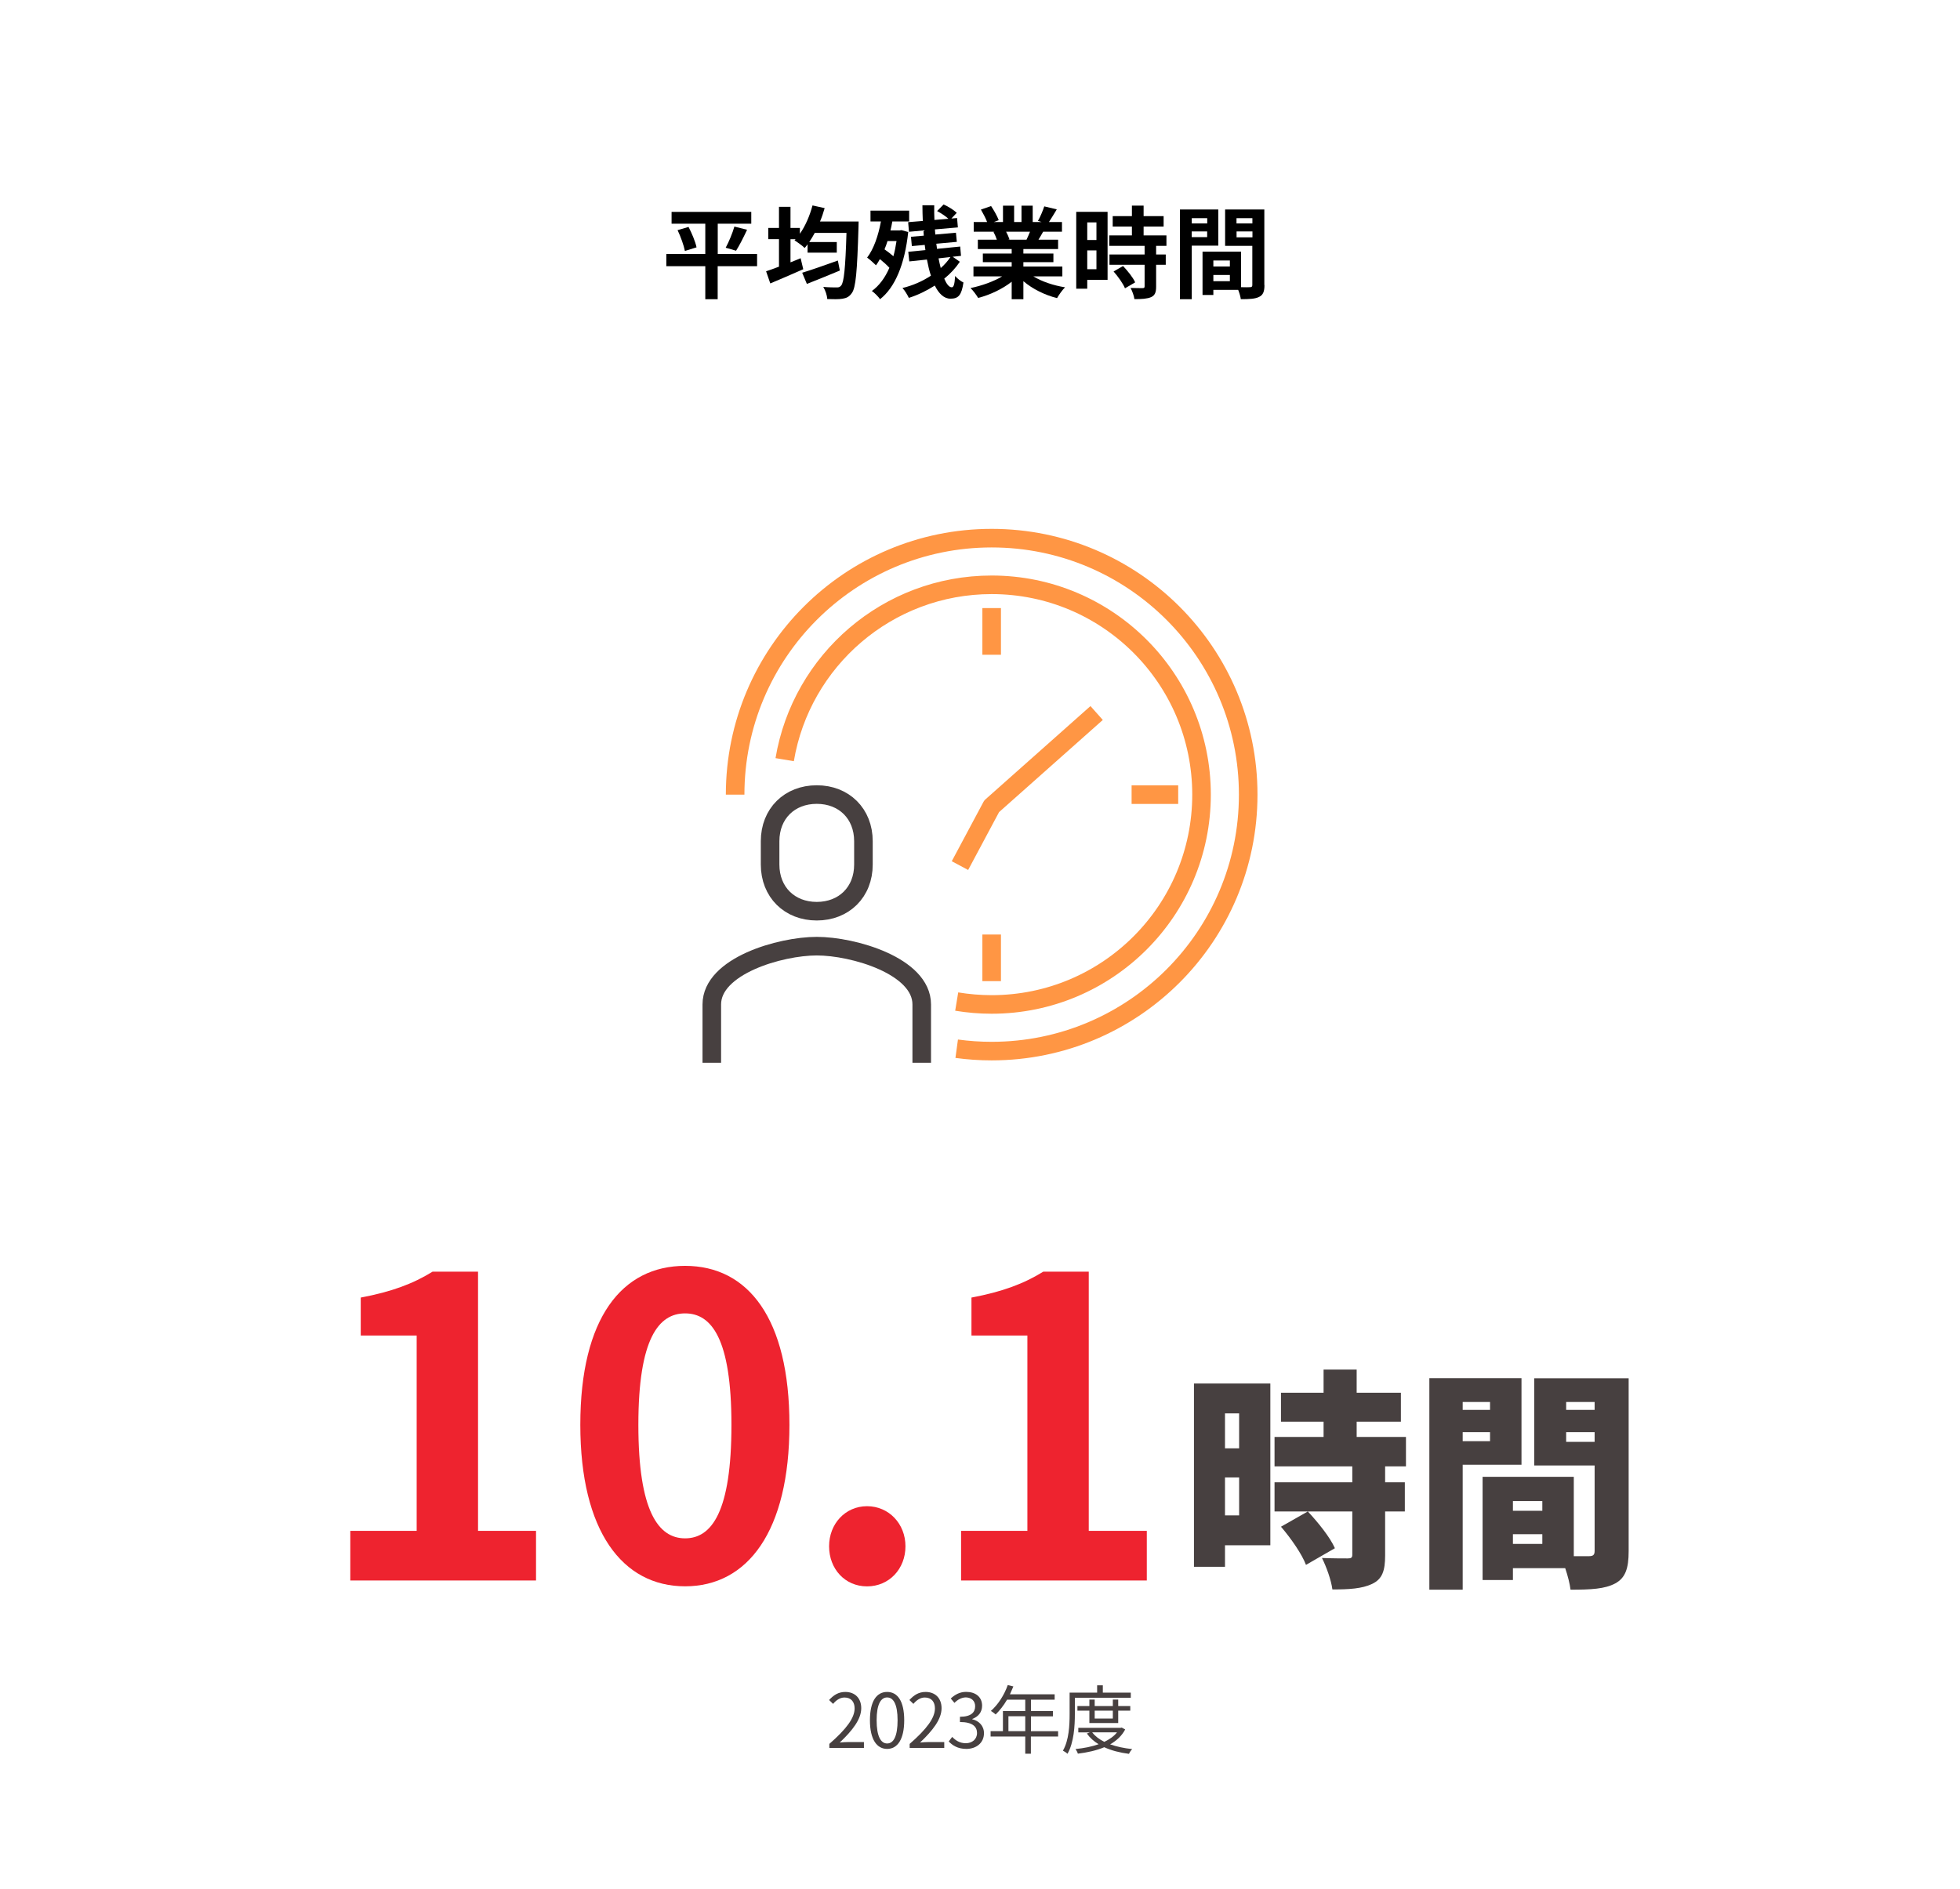 <?xml version="1.0" encoding="UTF-8"?>
<svg id="uuid-a02c41f6-6748-440b-908b-6da9b563d530" data-name="レイヤー_2" xmlns="http://www.w3.org/2000/svg" viewBox="0 0 313.33 302">
  <g id="uuid-705ac76f-ccb4-4aaf-b44e-b82ad9dfd872" data-name="レイヤー_3">
    <rect width="313.33" height="302" fill="#fff"/>
    <g>
      <path d="M121.02,42.56h-6.29v5.28h-1.98v-5.28h-6.23v-1.94h6.23v-4.85h-5.39v-1.89h12.74v1.89h-5.36v4.85h6.29v1.94ZM110.07,36.28c.53,1.02,1.1,2.37,1.28,3.27l-1.86.58c-.16-.85-.66-2.26-1.17-3.33l1.74-.51ZM116.01,39.61c.51-.93,1.09-2.34,1.39-3.38l2.03.51c-.58,1.23-1.23,2.53-1.76,3.35l-1.66-.48Z"/>
      <path d="M137.26,35.43s-.02.66-.02.91c-.21,7.12-.43,9.68-1.07,10.53-.43.61-.85.79-1.5.9-.58.1-1.5.08-2.42.05-.03-.56-.29-1.38-.64-1.94.93.08,1.78.08,2.19.08.27,0,.46-.05.66-.29.46-.5.69-2.82.86-8.43h-5.07c-.29.53-.58,1.01-.88,1.46h4.4v1.7h-4.67v-1.33c-.16.21-.3.4-.46.58-.35-.34-1.17-.94-1.63-1.22l.18-.18h-.82v3.7c.54-.22,1.09-.43,1.62-.66l.42,1.76c-1.79.8-3.75,1.63-5.27,2.27l-.67-1.94c.58-.19,1.3-.45,2.06-.74v-4.4h-1.71v-1.79h1.71v-3.38h1.84v3.38h1.5v.93c.88-1.25,1.58-2.88,2.02-4.53l1.94.43c-.21.74-.45,1.46-.74,2.14h6.18ZM134.26,43.26c-1.79.75-3.75,1.54-5.27,2.14l-.75-1.79c1.41-.43,3.62-1.2,5.7-1.95l.32,1.6Z"/>
      <path d="M145.19,37.1c-.56,5.25-2.15,8.9-4.5,10.74-.27-.4-.93-1.06-1.31-1.31,1.17-.85,2.1-2.1,2.8-3.71-.42-.46-.98-.96-1.52-1.39-.19.37-.4.69-.62.99-.3-.3-1.02-.95-1.42-1.23,1.06-1.38,1.78-3.49,2.21-5.78h-1.67v-1.73h6.18v1.73h-2.69c-.08.48-.19.98-.3,1.44h1.46l.3-.05,1.09.3ZM141.88,38.54c-.14.46-.3.91-.48,1.33.48.34.99.72,1.42,1.1.21-.75.37-1.57.5-2.43h-1.44ZM153.43,41.87c-.62.94-1.47,1.87-2.48,2.69.37.86.78,1.38,1.2,1.38.3,0,.46-.45.54-1.81.37.43.91.85,1.33,1.04-.3,2.03-.8,2.59-2.08,2.59-1.02,0-1.86-.8-2.5-2.1-1.3.83-2.72,1.52-4.15,1.97-.22-.46-.62-1.15-1.02-1.58,1.6-.38,3.19-1.07,4.55-1.97-.26-.77-.46-1.65-.64-2.58l-2.82.3-.16-1.54,2.74-.27c-.05-.27-.08-.56-.11-.83l-2.06.19-.14-1.49,2.05-.18c-.03-.27-.05-.54-.06-.83l-2.31.21-.13-1.54,2.34-.19c-.03-.85-.06-1.68-.06-2.51h1.89c-.02.78,0,1.57.03,2.35l2.24-.19c-.46-.42-1.2-.91-1.81-1.23l1.04-1.06c.75.34,1.65.9,2.1,1.34l-.86.91.91-.08.13,1.5-3.67.32c.02.27.05.54.06.82l3.3-.29.14,1.46-3.28.3c.05.27.08.56.11.82l3.71-.37.13,1.49-1.33.14,1.14.8ZM150.04,41.31c.11.56.22,1.07.35,1.55.62-.54,1.14-1.14,1.55-1.76l-1.9.21Z"/>
      <path d="M165.19,44.19c1.36.83,3.22,1.46,5.07,1.75-.43.42-.99,1.22-1.28,1.73-1.97-.5-3.91-1.46-5.38-2.71v2.88h-1.87v-2.79c-1.49,1.17-3.46,2.1-5.36,2.59-.27-.46-.82-1.2-1.22-1.58,1.79-.37,3.68-1.04,5.06-1.87h-4.59v-1.57h6.11v-.7h-4.61v-1.38h4.61v-.72h-5.41v-1.49h3.04c-.13-.4-.34-.88-.54-1.25l.19-.03h-3.35v-1.55h2.14c-.22-.61-.64-1.38-.99-1.99l1.63-.56c.46.69.99,1.63,1.22,2.26l-.78.29h1.46v-2.61h1.78v2.61h1.18v-2.61h1.79v2.61h1.42l-.58-.18c.38-.66.78-1.62,1.01-2.32l2,.48c-.45.74-.88,1.46-1.25,2.02h2.08v1.55h-3.01c-.26.46-.51.9-.75,1.28h3.14v1.49h-5.55v.72h4.8v1.38h-4.8v.7h6.23v1.57h-4.64ZM160.84,37.05c.22.42.43.88.54,1.23l-.27.05h2.99c.19-.38.38-.85.56-1.28h-3.83Z"/>
      <path d="M177.06,44.75h-3.25v1.41h-1.76v-12.29h5.01v10.88ZM173.81,35.56v2.82h1.47v-2.82h-1.47ZM175.28,43.05v-3.01h-1.47v3.01h1.47ZM184.82,39.31v1.38h1.54v1.65h-1.54v3.49c0,.91-.18,1.39-.8,1.68-.62.27-1.49.32-2.67.32-.06-.53-.35-1.28-.61-1.79.77.03,1.66.03,1.9.03.26,0,.34-.06.34-.29v-3.44h-5.62v-1.65h5.62v-1.38h-5.65v-1.67h3.62v-1.41h-3.07v-1.67h3.07v-1.68h1.87v1.68h3.2v1.67h-3.2v1.41h3.65v1.67h-1.65ZM179.53,42.53c.74.79,1.6,1.84,1.94,2.62l-1.63.95c-.29-.74-1.1-1.87-1.82-2.69l1.52-.88Z"/>
      <path d="M190.52,39.28v8.56h-1.89v-14.34h6.13v5.78h-4.24ZM190.52,34.88v.85h2.47v-.85h-2.47ZM192.98,37.92v-.91h-2.47v.91h2.47ZM202.14,45.58c0,1.02-.21,1.58-.85,1.89-.62.32-1.55.37-2.93.37-.05-.4-.22-.99-.42-1.49h-3.97v.82h-1.73v-6.93h6.16v5.68c.62.02,1.22.02,1.42,0,.29,0,.38-.1.38-.35v-6.26h-4.35v-5.81h6.27v12.08ZM193.97,41.65v.96h2.64v-.96h-2.64ZM196.61,44.96v-.99h-2.64v.99h2.64ZM197.67,34.88v.85h2.54v-.85h-2.54ZM200.22,37.95v-.94h-2.54v.94h2.54Z"/>
    </g>
    <g>
      <path d="M56,244.78h10.61v-31.23h-8.94v-6.07c4.94-.93,8.34-2.2,11.48-4.14h7.27v41.44h9.27v7.94h-29.69v-7.94Z" fill="#ee232f"/>
      <path d="M92.77,227.83c0-17.08,6.67-25.42,16.75-25.42s16.68,8.41,16.68,25.42-6.67,25.82-16.68,25.82-16.75-8.81-16.75-25.82ZM116.93,227.83c0-13.81-3.2-17.82-7.41-17.82s-7.47,4-7.47,17.82,3.2,18.15,7.47,18.15,7.41-4.27,7.41-18.15Z" fill="#ee232f"/>
      <path d="M132.54,247.25c0-3.6,2.6-6.41,6.07-6.41s6.14,2.8,6.14,6.41-2.6,6.41-6.14,6.41-6.07-2.8-6.07-6.41Z" fill="#ee232f"/>
      <path d="M153.63,244.78h10.61v-31.23h-8.94v-6.07c4.94-.93,8.34-2.2,11.48-4.14h7.27v41.44h9.28v7.94h-29.69v-7.94Z" fill="#ee232f"/>
      <path d="M203.08,247.09h-7.25v3.44h-4.96v-29.31h12.21v25.86ZM195.83,226v5.59h2.26v-5.59h-2.26ZM198.09,242.31v-6.07h-2.26v6.07h2.26ZM221.43,234.47v2.55h3.15v4.66h-3.15v7.03c0,2.44-.44,3.77-2.07,4.55-1.63.78-3.7.89-6.36.89-.19-1.48-.96-3.63-1.67-5.03,1.55.07,3.55.07,4.11.07s.74-.11.74-.59v-6.92h-12.43v-4.66h12.43v-2.55h-12.43v-4.7h7.84v-2.44h-6.81v-4.63h6.81v-3.7h5.29v3.7h7.07v4.63h-7.07v2.44h7.88v4.7h-3.33ZM208.78,250.23c-.63-1.7-2.41-4.26-4-6.11l4.29-2.44c1.63,1.74,3.55,4.11,4.33,5.88l-4.62,2.66Z" fill="#474040"/>
      <path d="M233.83,234.21v19.98h-5.33v-33.82h14.73v13.84h-9.4ZM233.83,224.18v1.26h4.37v-1.26h-4.37ZM238.2,230.44v-1.44h-4.37v1.44h4.37ZM260.36,248.05c0,2.74-.52,4.26-2.15,5.14-1.67.89-3.88,1-7.14,1-.11-.92-.44-2.22-.85-3.44h-8.36v1.89h-4.85v-16.5h14.58v12.69h2.44c.67,0,.89-.22.89-.85v-13.65h-9.66v-13.95h15.1v27.68ZM241.86,240.02v1.55h4.7v-1.55h-4.7ZM246.56,246.87v-1.55h-4.7v1.55h4.7ZM250.37,224.18v1.26h4.55v-1.26h-4.55ZM254.92,230.55v-1.55h-4.55v1.55h4.55Z" fill="#474040"/>
    </g>
    <g>
      <path d="M132.59,278.84c2.76-2.41,4.03-4.16,4.03-5.67,0-1.01-.53-1.74-1.62-1.74-.72,0-1.34.44-1.82,1.02l-.64-.62c.72-.78,1.48-1.29,2.59-1.29,1.57,0,2.55,1.03,2.55,2.6,0,1.75-1.38,3.54-3.44,5.49.46-.04,1-.08,1.44-.08h2.43v.95h-5.53v-.65Z" fill="#474040"/>
      <path d="M139.07,275.07c0-3.06,1.07-4.53,2.75-4.53s2.73,1.49,2.73,4.53-1.07,4.58-2.73,4.58-2.75-1.52-2.75-4.58ZM143.49,275.07c0-2.57-.67-3.65-1.67-3.65s-1.68,1.08-1.68,3.65.67,3.71,1.68,3.71,1.67-1.12,1.67-3.71Z" fill="#474040"/>
      <path d="M145.43,278.84c2.76-2.41,4.03-4.16,4.03-5.67,0-1.01-.53-1.74-1.62-1.74-.72,0-1.34.44-1.82,1.02l-.64-.62c.72-.78,1.48-1.29,2.59-1.29,1.57,0,2.55,1.03,2.55,2.6,0,1.75-1.38,3.54-3.44,5.49.46-.04,1-.08,1.44-.08h2.43v.95h-5.53v-.65Z" fill="#474040"/>
      <path d="M151.67,278.45l.55-.72c.52.54,1.19,1.01,2.18,1.01s1.79-.62,1.79-1.63-.71-1.76-2.73-1.76v-.84c1.81,0,2.43-.73,2.43-1.68,0-.85-.58-1.39-1.49-1.42-.71.02-1.33.38-1.82.88l-.59-.7c.66-.61,1.44-1.06,2.46-1.06,1.48,0,2.55.79,2.55,2.21,0,1.07-.64,1.77-1.57,2.12v.05c1.04.24,1.87,1.03,1.87,2.23,0,1.57-1.26,2.51-2.82,2.51-1.38,0-2.24-.58-2.82-1.2Z" fill="#474040"/>
      <path d="M169.14,277.67h-4.34v2.75h-.9v-2.75h-5.54v-.86h1.97v-3.21h3.57v-1.82h-2.91c-.54.92-1.18,1.74-1.82,2.36-.17-.14-.54-.44-.77-.56,1.13-.98,2.14-2.53,2.7-4.14l.9.22c-.17.42-.36.85-.55,1.26h7.15v.86h-3.79v1.82h3.51v.84h-3.51v2.38h4.34v.86ZM163.9,276.81v-2.38h-2.69v2.38h2.69Z" fill="#474040"/>
      <path d="M171.83,271.46v2.61c0,1.85-.14,4.55-1.18,6.36-.16-.16-.53-.41-.73-.5.98-1.7,1.07-4.12,1.07-5.85v-3.43h4.4v-1.17h.91v1.17h4.47v.82h-8.95ZM179.88,276.53c-.54,1.03-1.38,1.8-2.41,2.39,1.04.37,2.24.62,3.53.76-.19.18-.42.53-.52.76-1.46-.19-2.81-.53-3.95-1.06-1.27.53-2.73.85-4.22,1.03-.06-.22-.24-.55-.37-.74,1.3-.13,2.57-.37,3.69-.77-.77-.46-1.4-1.03-1.88-1.71l.48-.18h-1.85v-.73h6.78l.16-.04.56.3ZM174.15,275.51v-1.98h-1.91v-.73h1.91v-1.04h.85v1.04h2.9v-1.04h.86v1.04h1.93v.73h-1.93v1.98h-4.62ZM174.6,277c.46.61,1.13,1.12,1.94,1.52.83-.4,1.54-.89,2.03-1.52h-3.97ZM175,273.53v1.26h2.9v-1.26h-2.9Z" fill="#474040"/>
    </g>
    <g>
      <path d="M147.35,169.93v-9.32c0-6.16-10.95-9.32-16.78-9.32s-16.78,3.16-16.78,9.32v9.32" fill="none" stroke="#474040" stroke-linejoin="round" stroke-width="2.97"/>
      <path d="M130.57,145.7c4.34,0,7.46-3.04,7.46-7.46v-3.73c0-4.41-3.11-7.46-7.46-7.46s-7.46,3.04-7.46,7.46v3.73c0,4.41,3.11,7.46,7.46,7.46Z" fill="none" stroke="#474040" stroke-linejoin="round" stroke-width="2.97"/>
      <polyline points="175.31 114.01 158.53 128.92 153.46 138.41" fill="none" stroke="#ff9644" stroke-linejoin="round" stroke-width="2.97"/>
      <line x1="158.53" y1="97.23" x2="158.53" y2="104.69" fill="none" stroke="#ff9644" stroke-linejoin="round" stroke-width="2.97"/>
      <line x1="188.35" y1="127.06" x2="180.9" y2="127.06" fill="none" stroke="#ff9644" stroke-linejoin="round" stroke-width="2.97"/>
      <line x1="158.53" y1="156.88" x2="158.53" y2="149.43" fill="none" stroke="#ff9644" stroke-linejoin="round" stroke-width="2.97"/>
      <path d="M125.44,121.47c2.66-15.87,16.46-27.96,33.09-27.96,18.53,0,33.55,15.02,33.55,33.55s-15.02,33.55-33.55,33.55c-1.91,0-3.77-.16-5.59-.46" fill="none" stroke="#ff9644" stroke-linejoin="round" stroke-width="2.97"/>
      <path d="M117.52,127.06c0-22.65,18.36-41.01,41.01-41.01s41.01,18.36,41.01,41.01-18.36,41.01-41.01,41.01c-1.9,0-3.76-.13-5.59-.38" fill="none" stroke="#ff9644" stroke-linejoin="round" stroke-width="2.97"/>
    </g>
  </g>
</svg>
